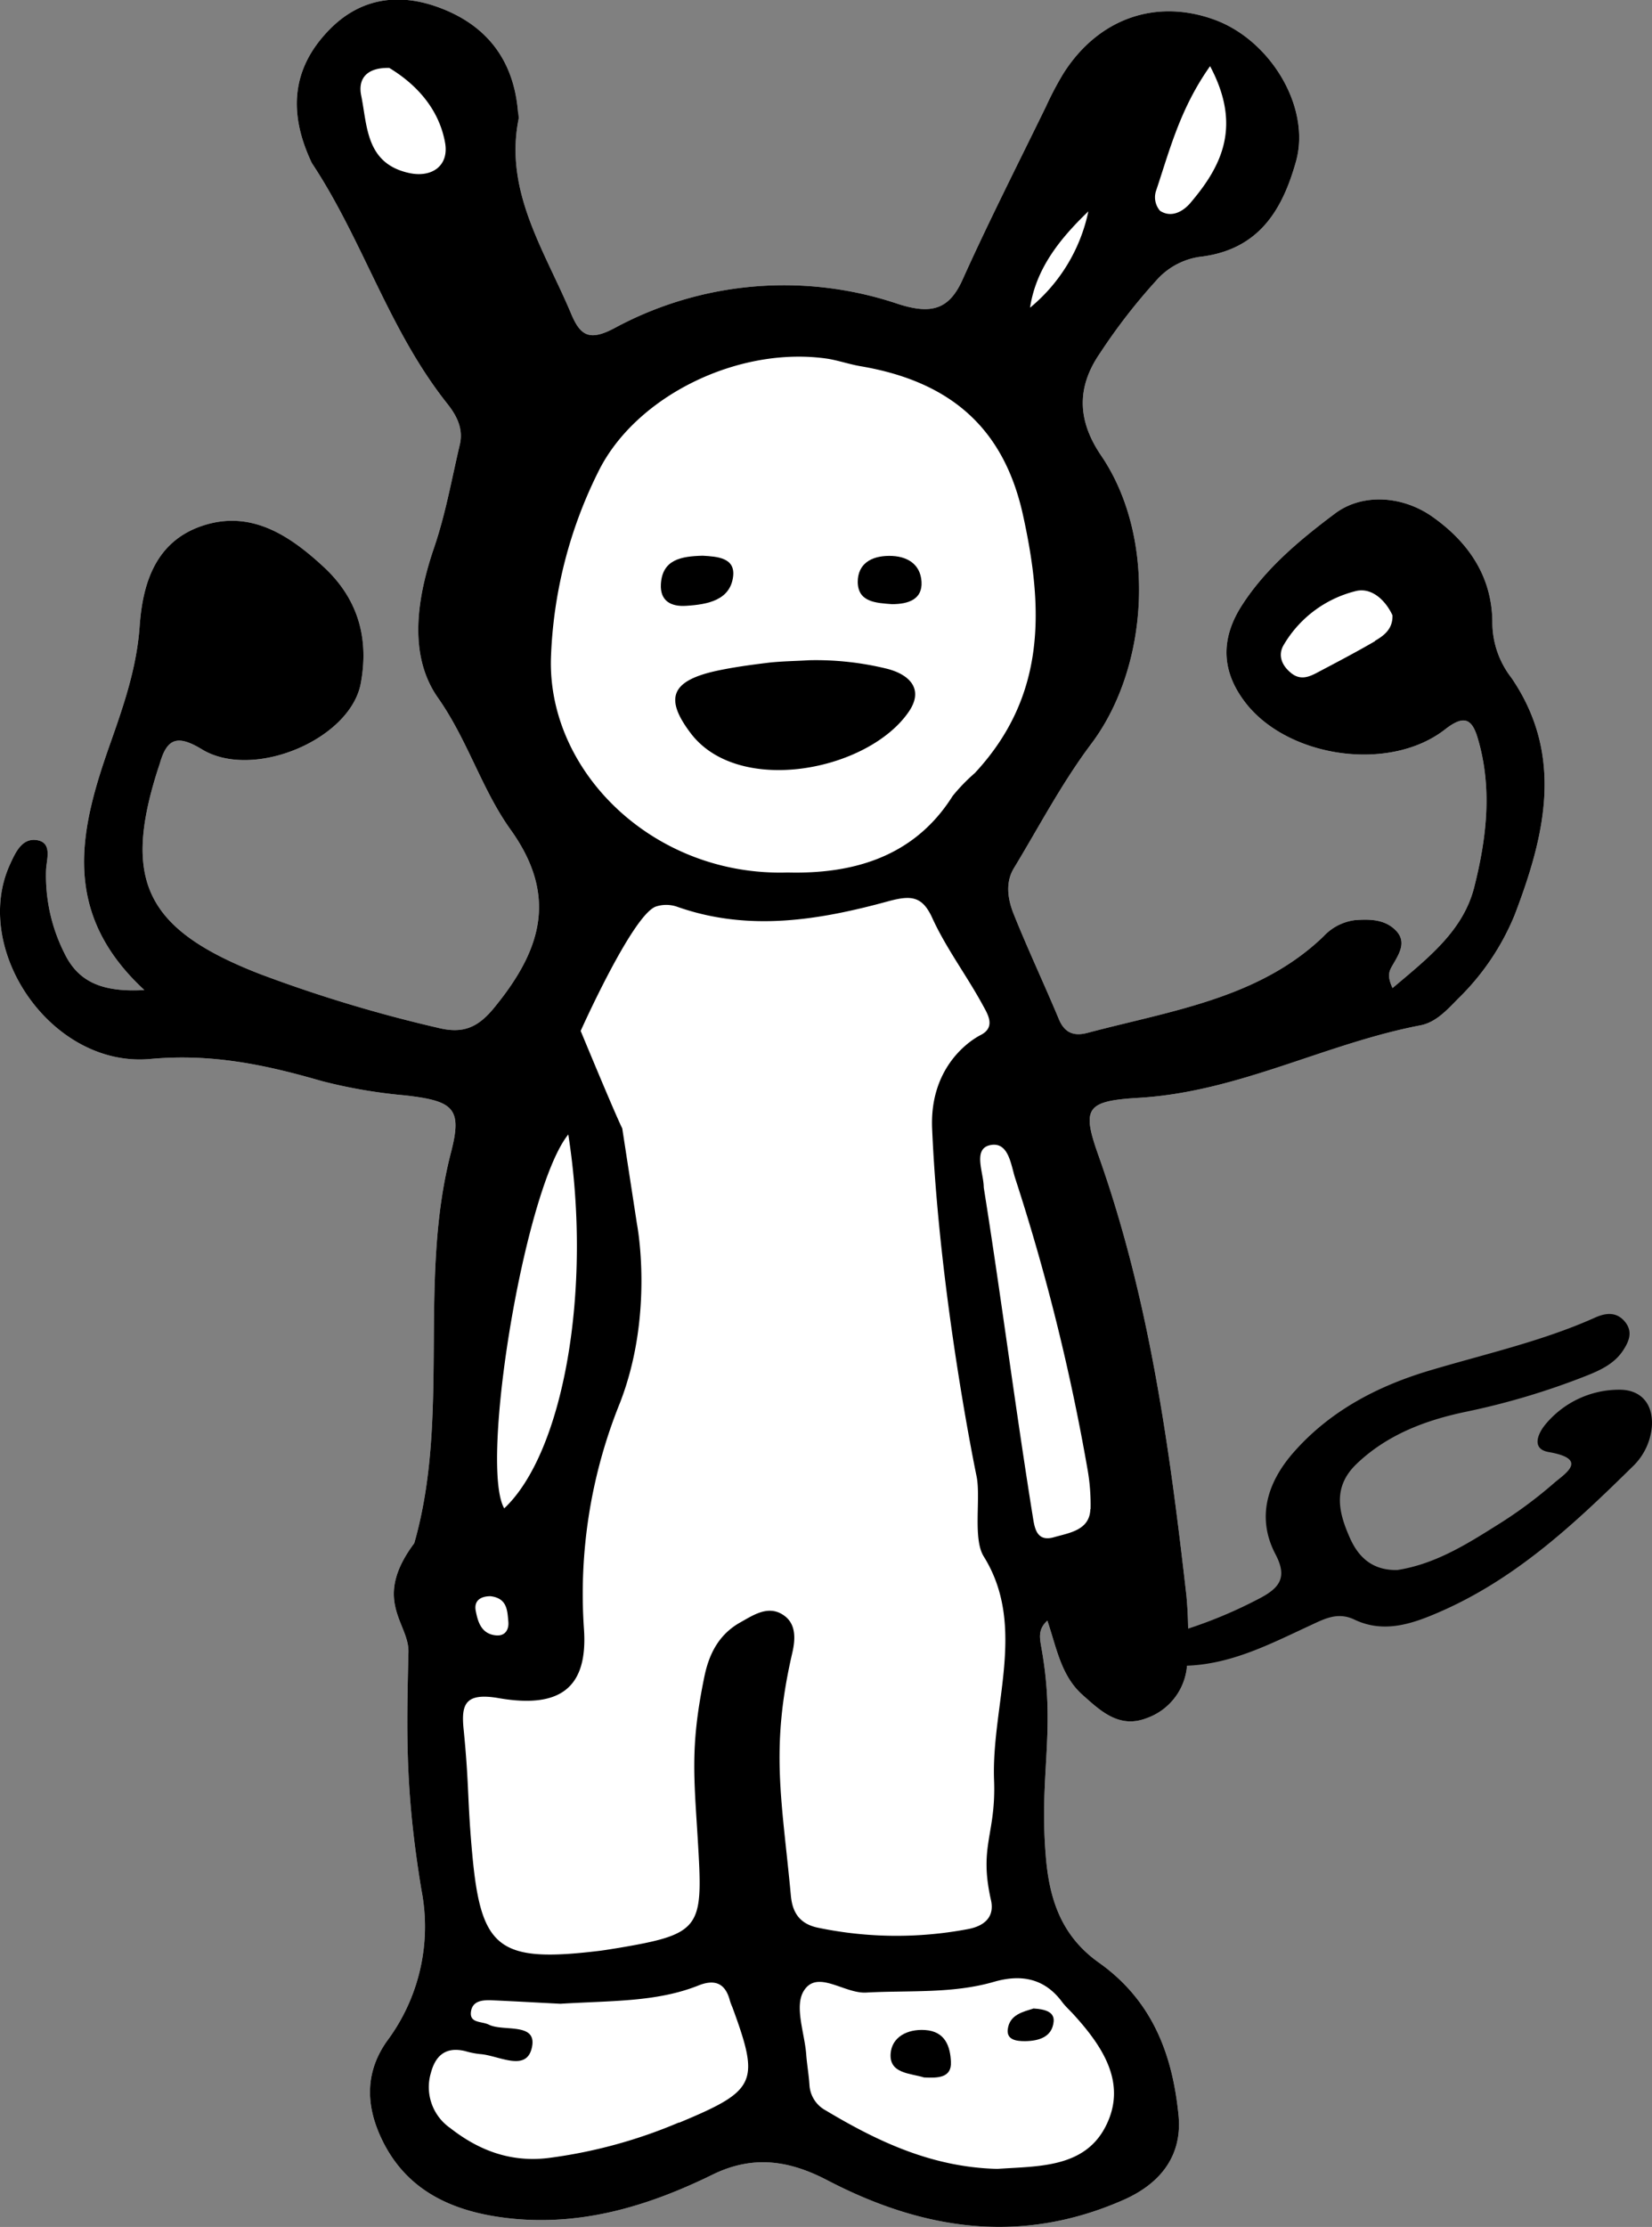 <svg xmlns="http://www.w3.org/2000/svg" viewBox="0 0 224.07 301.95"><rect x="0" y="0" width="224.07" height="301.95" fill="#808080" stroke="none"/><g id="レイヤー_2" data-name="レイヤー 2"><g id="レイヤー_1-2" data-name="レイヤー 1"><path d="M205,91.9c7.22,10.56,4.53,21.45.44,32.16a33.56,33.56,0,0,1-7.68,11.36c-1.47,1.5-3,3.21-5.12,3.61-12.93,2.48-24.61,9-38.1,9.82-7.26.42-7.84,1.38-5.55,7.82,6.9,19.43,9.64,39.55,11.94,59.75a56.55,56.55,0,0,1,.1,8.83,8.24,8.24,0,0,1-5.49,7.71c-3.76,1.46-6.29-1-8.71-3.15-2.91-2.6-3.48-6.25-4.77-10.07-1.34,1.2-1,2.47-.84,3.5,2.1,11.53-.37,17.21.66,28.81.51,5.73,2.22,10.55,7.17,14.06,7.37,5.23,10,12.64,10.8,20.69.52,5.27-2.21,9.18-7.5,11.5-13.94,6.13-27.22,4.05-40.13-2.68-5.12-2.67-10.06-3.49-15.64-.73-8.18,4-16.88,6.76-26.35,6-8.28-.69-15.17-3.55-18.64-11.25-2-4.43-2-8.79.89-12.88a25.94,25.94,0,0,0,4.67-20.57C55,243.11,55.12,235.49,55.4,224c.1-3.92-5-7,.79-14.76,4.94-17.28.44-35.59,5-53.06,1.53-5.94.31-6.91-6.27-7.66a69.43,69.43,0,0,1-11.28-1.94c-7.58-2.19-14.82-3.75-23.19-3C7,144.86-3.95,128.74,1.37,117.17c.72-1.56,1.61-3.61,3.68-3.25s1.27,2.58,1.2,4A23.31,23.31,0,0,0,8.7,129.17c1.86,3.92,5.08,5.4,10.88,5.07C8,123.55,10.93,112.18,15,100.68c1.81-5.13,3.55-10.21,3.94-15.76s2-11.49,8.57-13.65,11.81,1.36,16.37,5.58c4.79,4.42,6.17,9.84,5.05,15.82-1.43,7.61-14.63,13.17-21.58,8.91-3.3-2-4.67-1.41-5.62,1.76-.13.44-.29.88-.43,1.33-4.65,14.82-1.41,21.42,13.94,27.39a190.42,190.42,0,0,0,24.21,7.31c3.38.83,5.38-.06,7.55-2.7,6.3-7.68,8.77-15,2.34-24.06-4-5.54-5.85-12.18-9.94-18S56.58,81,58.86,74.31c1.58-4.61,2.39-9.29,3.5-14,.53-2.18-.43-4-1.73-5.62-7.92-10-11.38-22.06-18.28-32.5a2.74,2.74,0,0,1-.21-.42c-2.93-6.39-2.69-12.41,2.54-17.75,3.9-4,8.79-5,14.13-3.26C66,3.14,69.69,8.16,70.26,15.18a3.68,3.68,0,0,1,.09.92c-2,9.84,3.53,17.9,7.11,26.43,1.23,2.93,2.43,3.77,5.81,2a48.39,48.39,0,0,1,38.53-3.32c4.62,1.49,7,.72,8.82-3.43,3.54-7.85,7.46-15.56,11.24-23.31a43.49,43.49,0,0,1,2.42-4.58C149,2.51,156.75-.21,164.67,2.65c7.63,2.75,13.17,11.88,11.11,19.25-1.79,6.35-4.88,12-13.09,12.93a9.69,9.69,0,0,0-5.89,3.24,79.24,79.24,0,0,0-7.59,9.8c-3.25,4.7-3.05,9.21.15,13.91,7.48,11,6.57,28.48-1.29,39-4,5.31-7.08,11.2-10.51,16.87-1.25,2-.87,4.3-.05,6.33,1.92,4.78,4.13,9.47,6.12,14.23.76,1.81,2,2.34,3.89,1.83,11.32-3,23.26-4.66,32-13.08a7,7,0,0,1,4.28-2.2c2.05-.15,4.08-.11,5.56,1.44s.38,3.18-.48,4.68c-.39.68-.83,1.34,0,3.09,4.81-4.07,9.58-7.74,11.08-13.69,1.68-6.66,2.49-13.44.46-20.23-.79-2.64-1.88-3.13-4.42-1.15-7.69,6-21.93,3.75-27.46-4.15-3-4.23-2.8-8.47-.08-12.69,3.22-5,7.84-8.86,12.64-12.45,3.64-2.72,9-2.42,13.05.36,5.23,3.64,8.31,8.46,8.27,14.65A12.24,12.24,0,0,0,205,91.9Z" style="fill:#fff"/><path d="M86.4,166s2.38,12.18-2.33,24.26a69,69,0,0,0-4.87,30.53c.57,7.92-3.06,10.93-11.54,9.46-4.69-.82-5.11.94-4.77,4.29.77,7.71.47,9.42,1.19,17.13,1.19,12.65,3.66,14.49,17.33,12.83.83-.11,1.65-.25,2.47-.38,10.74-1.81,11.43-2.65,10.88-12.68s-1.29-14.06.78-24.12c.62-3,1.91-5.64,4.78-7.29,1.81-1,3.88-2.49,6-1,1.74,1.21,1.55,3.36,1.12,5.18-3,13-1.37,19.9-.17,32.82.2,2.15,1.07,3.81,3.69,4.35a52.19,52.19,0,0,0,20.31.19c2.32-.43,3.65-1.7,3.14-3.94-1.67-7.39.7-8.84.42-16.25-.38-10.13,4.49-20.88-1.4-30.34-1.53-2.45-.34-8.13-1-11,0,0-5-24-6-47-.35-8.05,4.72-11.75,6.6-12.71,2.09-1.08.91-2.87.24-4.1-2.18-4-5-7.74-6.85-11.83-1.34-2.89-2.84-3-5.71-2.26-9.53,2.62-19.15,4.25-28.91.79a4.48,4.48,0,0,0-2.87,0c-3.18,1.21-10.17,16.85-10.17,16.85S83.4,151,84.4,153M205,91.9c7.22,10.56,4.53,21.45.44,32.16a33.56,33.56,0,0,1-7.68,11.36c-1.47,1.5-3,3.21-5.12,3.61-12.93,2.48-24.61,9-38.1,9.82-7.26.42-7.84,1.38-5.55,7.82,6.9,19.43,9.64,39.55,11.94,59.75a56.55,56.55,0,0,1,.1,8.83,8.24,8.24,0,0,1-5.49,7.71c-3.76,1.46-6.29-1-8.71-3.15-2.91-2.6-3.48-6.25-4.77-10.07-1.34,1.2-1,2.47-.84,3.5,2.1,11.53-.37,17.21.66,28.81.51,5.73,2.22,10.55,7.17,14.06,7.37,5.23,10,12.64,10.8,20.69.52,5.27-2.21,9.18-7.5,11.5-13.94,6.13-27.22,4.05-40.13-2.68-5.12-2.67-10.06-3.49-15.64-.73-8.18,4-16.88,6.76-26.35,6-8.28-.69-15.17-3.55-18.64-11.25-2-4.43-2-8.79.89-12.88a25.94,25.94,0,0,0,4.67-20.57C55,243.11,55.12,235.49,55.4,224c.1-3.92-5-7,.79-14.76,4.94-17.28.44-35.59,5-53.06,1.53-5.94.31-6.91-6.27-7.66a69.43,69.43,0,0,1-11.28-1.94c-7.58-2.19-14.82-3.75-23.19-3C7,144.86-3.95,128.74,1.37,117.17c.72-1.56,1.61-3.61,3.68-3.25s1.27,2.58,1.2,4A23.31,23.31,0,0,0,8.7,129.17c1.86,3.92,5.08,5.4,10.88,5.07C8,123.55,10.93,112.18,15,100.68c1.81-5.13,3.55-10.21,3.94-15.76s2-11.49,8.57-13.65,11.81,1.36,16.37,5.58c4.79,4.42,6.17,9.84,5.05,15.82-1.43,7.61-14.63,13.17-21.58,8.91-3.3-2-4.67-1.41-5.62,1.76-.13.44-.29.88-.43,1.33-4.65,14.82-1.41,21.42,13.94,27.39a190.42,190.42,0,0,0,24.21,7.31c3.38.83,5.38-.06,7.55-2.7,6.3-7.68,8.77-15,2.34-24.06-4-5.54-5.85-12.18-9.94-18S56.58,81,58.86,74.31c1.58-4.61,2.39-9.29,3.5-14,.53-2.18-.43-4-1.73-5.62-7.92-10-11.38-22.06-18.28-32.5a2.74,2.74,0,0,1-.21-.42c-2.93-6.39-2.69-12.41,2.54-17.75,3.9-4,8.79-5,14.13-3.26C66,3.14,69.69,8.16,70.26,15.18a3.68,3.68,0,0,1,.09.92c-2,9.84,3.53,17.9,7.11,26.43,1.23,2.93,2.43,3.77,5.81,2a48.39,48.39,0,0,1,38.53-3.32c4.62,1.49,7,.72,8.82-3.43,3.54-7.85,7.46-15.56,11.24-23.31a43.49,43.49,0,0,1,2.42-4.58C149,2.51,156.75-.21,164.67,2.65c7.63,2.75,13.17,11.88,11.11,19.25-1.79,6.35-4.88,12-13.09,12.93a9.69,9.69,0,0,0-5.89,3.24,79.24,79.24,0,0,0-7.59,9.8c-3.25,4.7-3.05,9.21.15,13.91,7.48,11,6.57,28.48-1.29,39-4,5.31-7.08,11.2-10.51,16.87-1.25,2-.87,4.3-.05,6.33,1.92,4.78,4.13,9.47,6.12,14.23.76,1.81,2,2.34,3.89,1.83,11.32-3,23.26-4.66,32-13.08a7,7,0,0,1,4.28-2.2c2.05-.15,4.08-.11,5.56,1.44s.38,3.18-.48,4.68c-.39.68-.83,1.34,0,3.09,4.81-4.07,9.58-7.74,11.08-13.69,1.68-6.66,2.49-13.44.46-20.23-.79-2.64-1.88-3.13-4.42-1.15-7.69,6-21.93,3.75-27.46-4.15-3-4.23-2.8-8.47-.08-12.69,3.22-5,7.84-8.86,12.64-12.45,3.64-2.72,9-2.42,13.05.36,5.23,3.64,8.31,8.46,8.27,14.65A12.24,12.24,0,0,0,205,91.9Zm-18.52-5c1.27-.73,2.45-1.64,2.39-3.47-.92-2-2.85-3.91-5.12-3.25a15.69,15.69,0,0,0-9.7,7.38c-.73,1.35-.17,2.71,1.1,3.72s2.46.49,3.64-.15C181.39,89.76,184,88.39,186.51,86.93Zm-25-59.41c4.3-5.05,6.94-10.45,2.65-18.52-4.1,5.79-5.51,11.5-7.36,17a2.8,2.8,0,0,0,.58,2.62C158.88,29.57,160.44,28.7,161.46,27.52ZM149.92,288.4c3-5.76-.21-10.76-4.26-15.21-.54-.6-1.15-1.14-1.62-1.77-2.33-3.13-5.46-3.79-9.21-2.71-5.66,1.64-11.53,1.14-17.32,1.46-3,.18-6.62-3.16-8.47-.26-1.33,2.09.08,5.69.31,8.62.1,1.39.35,2.76.44,4.15a4.19,4.19,0,0,0,2.19,3.46c7.06,4.22,14.41,7.72,23.3,7.94C140.71,293.69,147,294,149.92,288.4Zm-2-83.77a27.44,27.44,0,0,0-.44-5.56,285.85,285.85,0,0,0-9.8-39.36c-.57-1.8-.88-4.93-3.34-4.45s-.91,3.74-.91,5.74c2.33,14.61,4.24,29.61,6.65,44.62.25,1.53.49,3.49,2.88,2.81C145,207.84,147.8,207.5,147.89,204.63ZM139.71,41.72a23,23,0,0,0,7.91-13.06C143.74,32.38,140.51,36.43,139.71,41.72Zm-7.49,63.1c9.73-10.46,9.32-22.35,6.53-35-2.57-11.68-9.72-18.07-22-20.16-1.47-.25-2.9-.74-4.37-1-12.07-1.85-26.2,5-31.26,15.36a61.14,61.14,0,0,0-6.39,25.13c-.5,15.55,14,29.71,32.1,29.15,8.22.21,16.95-1.73,22.38-10.37A24.81,24.81,0,0,1,132.22,104.82Zm-40.12,183c10.51-4.38,11-5.42,7.23-15.68a7.2,7.2,0,0,1-.33-.88c-.6-2.31-2-3-4.39-2-5.65,2.21-11.7,2-18.6,2.43-2.37-.12-5.69-.31-9-.46-1.35-.07-2.91-.07-3.13,1.53s1.47,1.28,2.42,1.76c2,1,6.73-.41,5.81,3.24-.81,3.2-4.51.92-7,.75a11.07,11.07,0,0,1-2-.4c-2.75-.67-4.07.72-4.66,2.93a6.76,6.76,0,0,0,2.63,7.51c3.83,3,8.15,4.68,13.31,4.05A67.08,67.08,0,0,0,92.1,287.78ZM68.39,204.52c8-7.52,12-29.52,8.69-50.7C71.13,161.18,65,198.63,68.39,204.52Zm-1.07,17.22c1.26.1,1.72-.86,1.63-1.85-.14-1.51-.14-3.19-2.42-3.46-1.4,0-2.27.64-2,2S65.23,221.58,67.32,221.74ZM55.59,23.48c3,.61,5.27-1,4.8-4C59.63,15,56.71,11.58,52.8,9.21,49.65,9.14,48.52,10.75,49,13,49.84,17.17,49.63,22.23,55.59,23.48Z"/><path d="M189.52,212.88c5-.78,9.19-3.35,13.32-5.95a59.84,59.84,0,0,0,7.84-5.75c1.46-1.3,5-3.32-.63-4.3-2.4-.42-1.44-2.54-.43-3.75a13,13,0,0,1,9.92-4.7c3.16-.05,4.72,2.06,4.51,5a8.48,8.48,0,0,1-2.62,5.43c-8.14,8-16.45,15.84-27.62,20.31-3.35,1.34-6.68,2.06-10.1.43-2.3-1.1-4.11-.08-6.08.83-5.66,2.62-11.23,5.56-17.85,5.43-1.42,0-3.3.4-3.55-1.62-.22-1.74,1.33-2.34,2.8-2.76a62.25,62.25,0,0,0,11.9-4.8c2.68-1.42,3.7-2.85,2.07-5.94-2.58-4.92-1.17-9.69,2.48-13.84,4.8-5.45,11.06-8.84,18.19-11,7.6-2.28,15.42-4,22.64-7.23,1.49-.68,2.94-.82,4.06.51s.63,2.62-.2,3.89c-1.19,1.84-3.12,2.73-5.13,3.52a99.55,99.55,0,0,1-16.16,4.82c-5.59,1.16-10.79,3.15-14.9,7.1-3.24,3.12-2.43,6.52-.92,9.94C184.2,211.06,186.06,212.94,189.52,212.88Z"/><path d="M109.78,89.52a40.5,40.5,0,0,1,10.38,1.12c3.18.76,5.21,2.78,3.11,5.85-5.5,8.05-23,11.47-29.53,3C90.16,94.8,90.91,92.38,97,91c2.41-.53,4.89-.86,7.36-1.16C106.12,89.65,108,89.63,109.78,89.52Z"/><path d="M95.31,75.35c2,.11,4.42.28,4.13,2.79-.38,3.24-3.45,3.82-6.34,4-2.1.15-3.58-.66-3.46-2.92C89.82,75.88,92.36,75.42,95.31,75.35Z"/><path d="M121,81.92c-2.19-.17-4.62-.26-4.66-3,0-2.46,1.8-3.54,4.26-3.55s4.25,1.13,4.39,3.51S123.23,81.91,121,81.92Z"/><path d="M125.33,281.68c-1.86-.58-4.72-.51-4.53-3.21.15-2.25,2.24-3.38,4.67-3.22,2.78.18,3.42,2.29,3.51,4.31C129.09,281.76,127.19,281.77,125.33,281.68Z"/><path d="M140.18,272.33c1.65.1,2.86.49,2.73,1.79-.21,2.06-1.95,2.61-3.87,2.64-1.17,0-2.53-.16-2.35-1.62C136.94,273.12,138.85,272.77,140.18,272.33Z"/></g></g></svg>